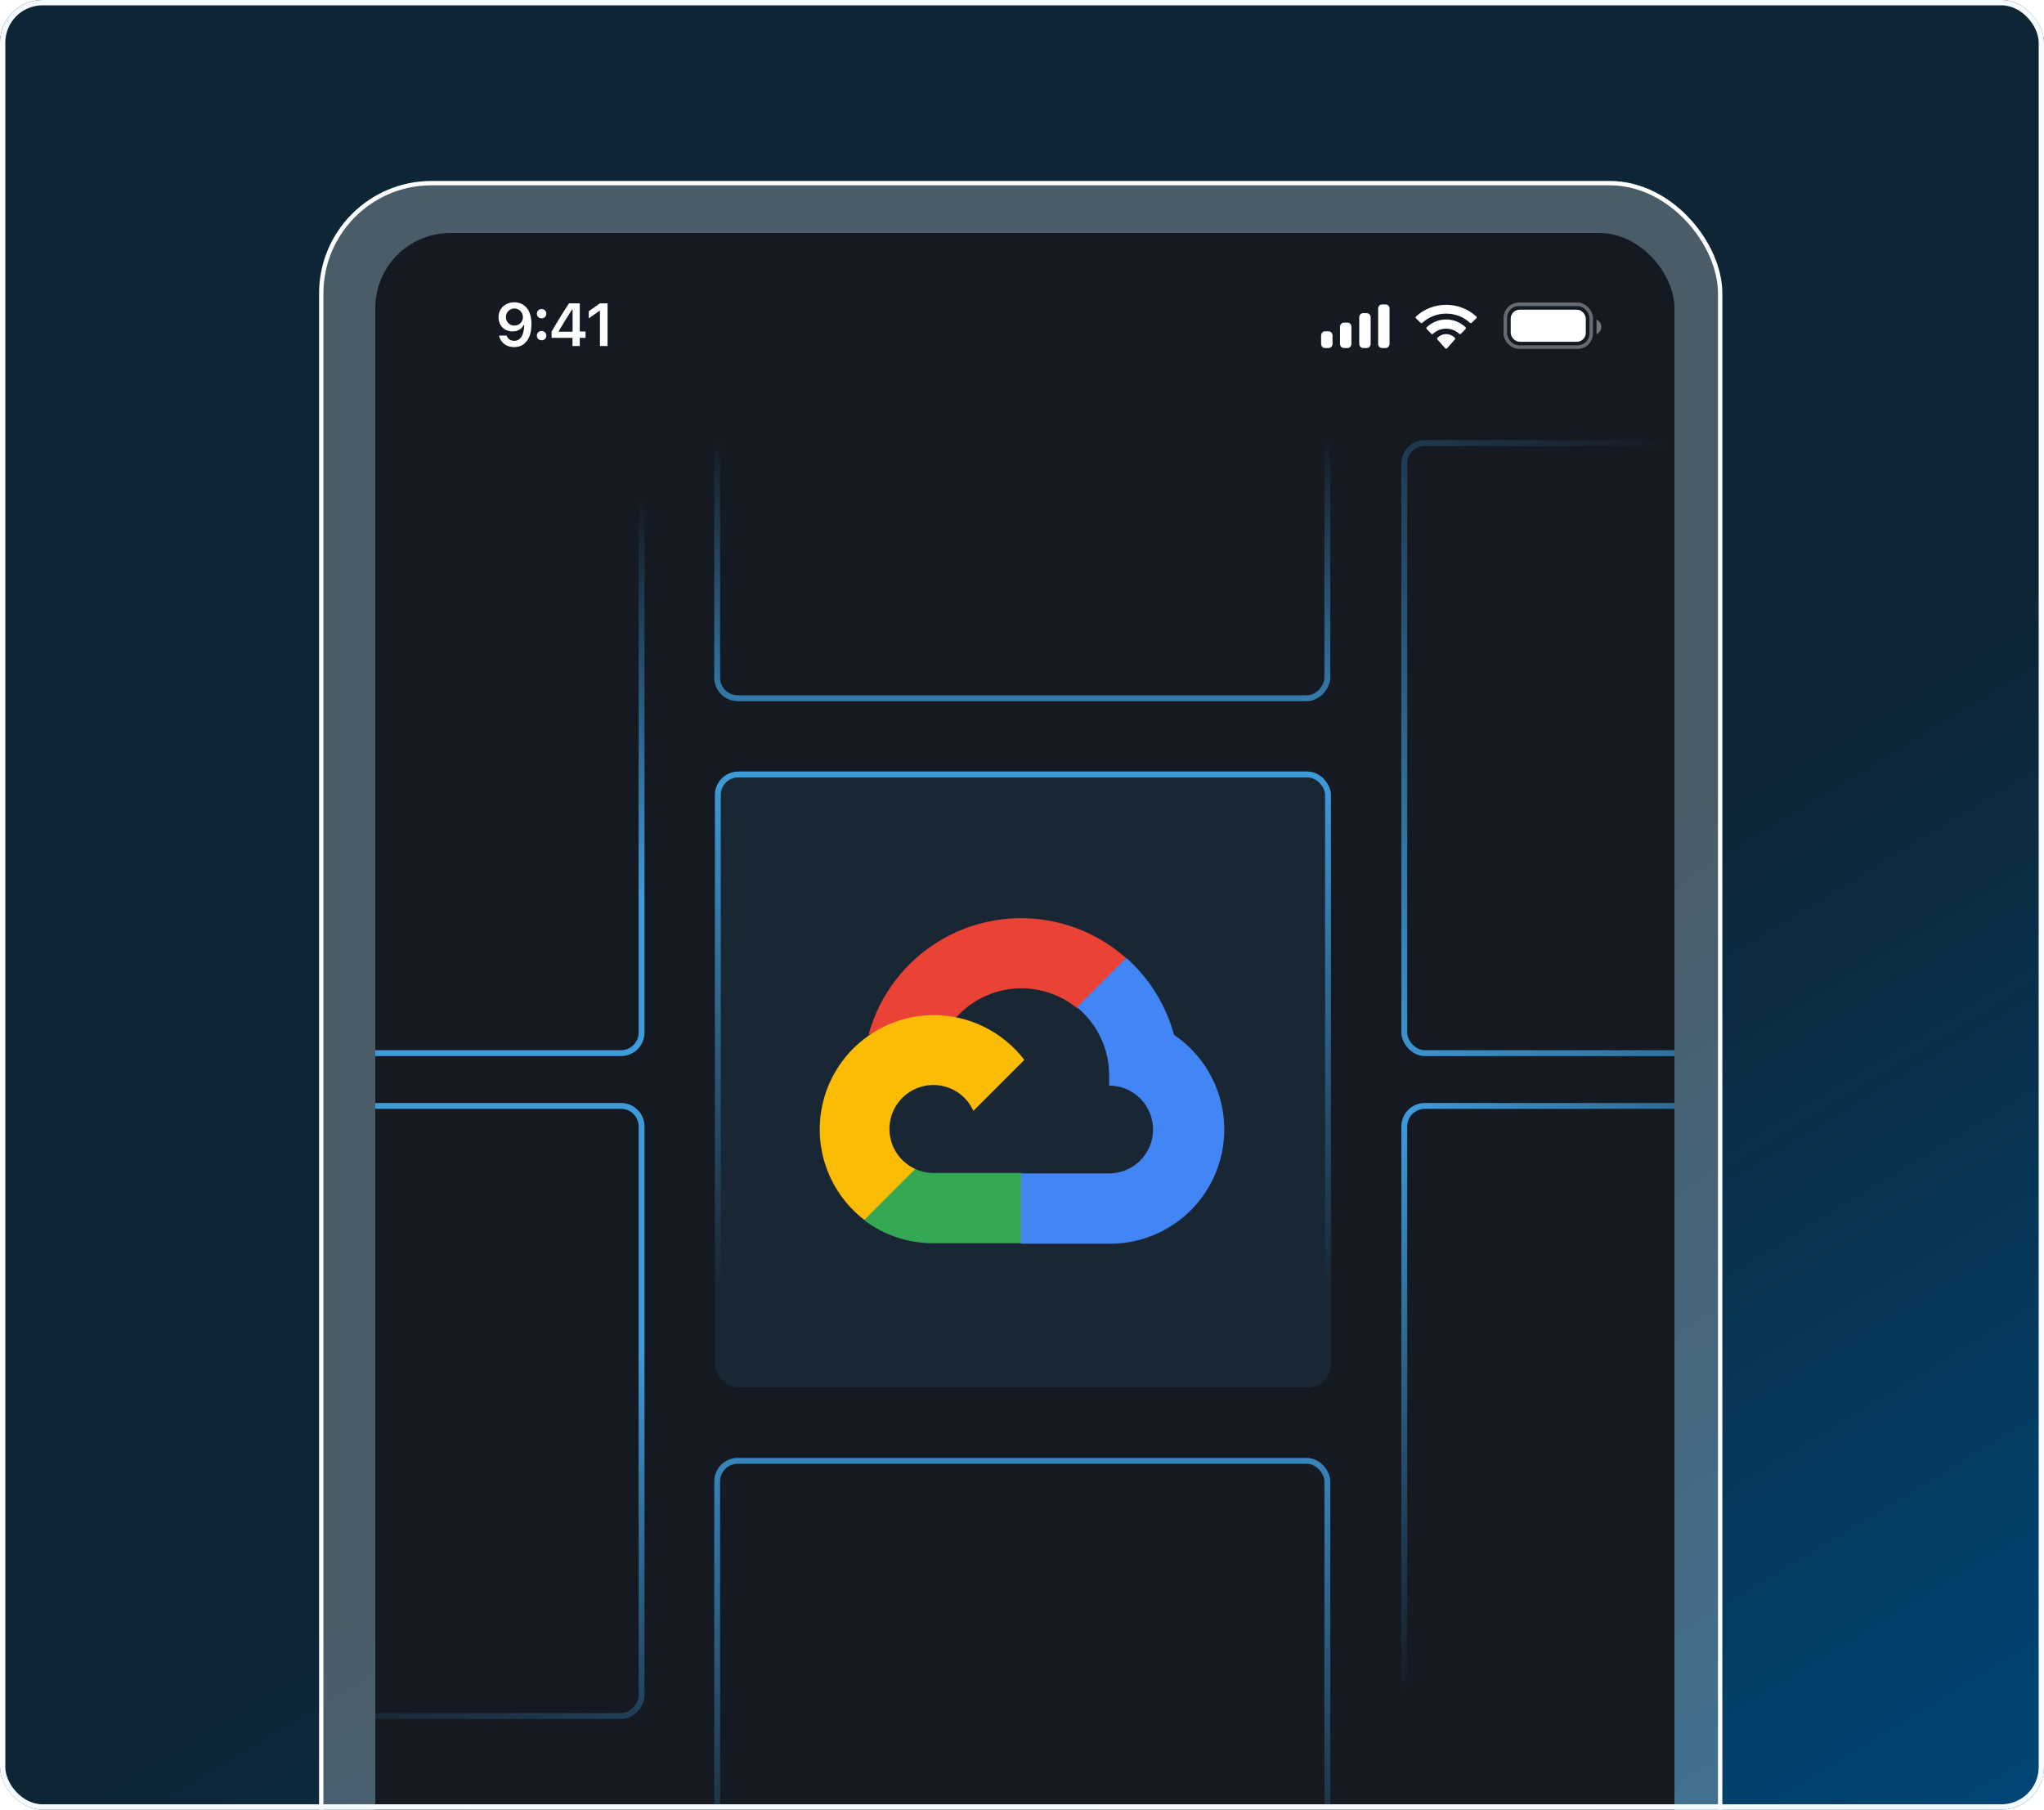 <svg width="384" height="340" viewBox="0 0 384 340" fill="none" xmlns="http://www.w3.org/2000/svg">
<g clip-path="url(#clip0_898_112194)">
<rect width="384" height="340" rx="8" fill="url(#paint0_linear_898_112194)"/>
<rect x="60.353" y="34.407" width="262.81" height="440.185" rx="20.717" fill="white" fill-opacity="0.25"/>
<rect x="60.353" y="34.407" width="262.81" height="440.185" rx="20.717" stroke="white" stroke-width="0.815"/>
<g clip-path="url(#clip1_898_112194)">
<rect x="70.507" y="43.776" width="244.072" height="421.447" rx="14.083" fill="#151A22"/>
<path d="M96.631 56.792C97.061 56.792 97.468 56.872 97.854 57.032C98.239 57.187 98.58 57.432 98.877 57.765C99.177 58.095 99.412 58.519 99.582 59.038C99.753 59.553 99.838 60.174 99.838 60.9V60.911C99.838 61.812 99.709 62.583 99.449 63.224C99.19 63.865 98.817 64.358 98.332 64.702C97.85 65.043 97.274 65.214 96.603 65.214C96.11 65.214 95.666 65.125 95.269 64.947C94.876 64.765 94.55 64.517 94.291 64.202C94.035 63.883 93.863 63.52 93.774 63.113L93.763 63.051H95.169L95.191 63.107C95.262 63.292 95.362 63.455 95.491 63.596C95.625 63.737 95.784 63.846 95.969 63.924C96.158 63.998 96.37 64.035 96.603 64.035C97.026 64.035 97.37 63.911 97.637 63.663C97.907 63.411 98.109 63.076 98.243 62.657C98.38 62.234 98.458 61.767 98.476 61.256C98.48 61.2 98.482 61.147 98.482 61.095C98.482 61.039 98.482 60.986 98.482 60.934L98.232 59.594C98.232 59.29 98.161 59.014 98.021 58.766C97.88 58.517 97.689 58.321 97.448 58.177C97.211 58.032 96.942 57.96 96.642 57.96C96.353 57.96 96.088 58.03 95.847 58.171C95.606 58.312 95.414 58.505 95.269 58.749C95.124 58.99 95.052 59.261 95.052 59.561V59.572C95.052 59.883 95.121 60.159 95.258 60.4C95.395 60.637 95.582 60.824 95.819 60.962C96.056 61.099 96.327 61.167 96.631 61.167C96.935 61.167 97.207 61.1 97.448 60.967C97.689 60.834 97.88 60.648 98.021 60.411C98.161 60.174 98.232 59.905 98.232 59.605V59.594H98.565V61.073H98.371C98.274 61.284 98.132 61.48 97.943 61.662C97.754 61.843 97.52 61.99 97.242 62.101C96.968 62.212 96.646 62.268 96.275 62.268C95.764 62.268 95.312 62.153 94.919 61.923C94.526 61.693 94.217 61.378 93.991 60.978C93.768 60.578 93.657 60.126 93.657 59.622V59.611C93.657 59.066 93.783 58.582 94.035 58.16C94.291 57.734 94.643 57.4 95.091 57.159C95.543 56.915 96.056 56.792 96.631 56.792ZM101.75 63.935C101.498 63.935 101.287 63.852 101.116 63.685C100.949 63.515 100.866 63.307 100.866 63.063C100.866 62.814 100.949 62.607 101.116 62.44C101.287 62.27 101.498 62.184 101.75 62.184C102.005 62.184 102.217 62.27 102.383 62.44C102.55 62.607 102.634 62.814 102.634 63.063C102.634 63.307 102.55 63.515 102.383 63.685C102.217 63.852 102.005 63.935 101.75 63.935ZM101.75 59.811C101.498 59.811 101.287 59.727 101.116 59.561C100.949 59.39 100.866 59.183 100.866 58.938C100.866 58.69 100.949 58.482 101.116 58.316C101.287 58.145 101.498 58.06 101.75 58.06C102.005 58.06 102.217 58.145 102.383 58.316C102.55 58.482 102.634 58.69 102.634 58.938C102.634 59.183 102.55 59.39 102.383 59.561C102.217 59.727 102.005 59.811 101.75 59.811ZM107.552 65.014V63.474H103.628V62.301C103.839 61.942 104.05 61.58 104.262 61.217C104.477 60.854 104.693 60.493 104.912 60.133C105.134 59.77 105.355 59.413 105.574 59.06C105.796 58.705 106.016 58.355 106.235 58.01C106.457 57.661 106.68 57.322 106.902 56.993H108.92V62.29H110.004V63.474H108.92V65.014H107.552ZM104.962 62.323H107.575V58.138H107.491C107.328 58.39 107.16 58.649 106.985 58.916C106.815 59.183 106.643 59.455 106.468 59.733C106.294 60.011 106.122 60.291 105.952 60.572C105.781 60.85 105.612 61.13 105.446 61.412C105.279 61.69 105.118 61.966 104.962 62.24V62.323ZM112.71 65.014V58.404H112.61L110.615 59.811V58.466L112.71 56.993H114.139V65.014H112.71Z" fill="white"/>
<rect opacity="0.35" x="282.802" y="57.179" width="16.127" height="8.036" rx="2.545" stroke="white" stroke-width="0.67"/>
<path opacity="0.4" d="M299.936 60.046V62.775C300.476 62.544 300.828 62.006 300.828 61.41C300.828 60.815 300.476 60.277 299.936 60.046Z" fill="white"/>
<rect x="283.812" y="58.184" width="14.109" height="6.027" rx="1.674" fill="white"/>
<path fill-rule="evenodd" clip-rule="evenodd" d="M271.682 58.923C273.348 58.923 274.949 59.541 276.156 60.648C276.247 60.733 276.393 60.732 276.482 60.645L277.351 59.799C277.396 59.755 277.422 59.696 277.421 59.634C277.421 59.572 277.395 59.512 277.349 59.469C274.181 56.539 269.183 56.539 266.015 59.469C265.969 59.512 265.943 59.571 265.942 59.633C265.942 59.696 265.967 59.755 266.012 59.799L266.882 60.645C266.971 60.732 267.116 60.733 267.207 60.648C268.414 59.541 270.016 58.923 271.682 58.923ZM271.68 61.749C272.589 61.749 273.465 62.092 274.139 62.711C274.23 62.798 274.374 62.797 274.463 62.706L275.325 61.823C275.37 61.776 275.395 61.714 275.394 61.648C275.394 61.583 275.367 61.521 275.321 61.475C273.269 59.539 270.092 59.539 268.04 61.475C267.994 61.521 267.968 61.583 267.967 61.648C267.966 61.714 267.992 61.776 268.037 61.823L268.899 62.706C268.988 62.797 269.131 62.798 269.222 62.711C269.896 62.092 270.772 61.749 271.68 61.749ZM273.37 63.62C273.372 63.69 273.347 63.758 273.302 63.808L271.844 65.452C271.801 65.5 271.743 65.527 271.682 65.527C271.622 65.527 271.563 65.5 271.521 65.452L270.063 63.808C270.018 63.758 269.993 63.69 269.994 63.62C269.996 63.549 270.023 63.482 270.07 63.435C271.001 62.555 272.364 62.555 273.295 63.435C273.342 63.482 273.369 63.549 273.37 63.62Z" fill="white"/>
<path fill-rule="evenodd" clip-rule="evenodd" d="M261.051 57.97C261.051 57.546 260.731 57.202 260.337 57.202H259.622C259.228 57.202 258.908 57.546 258.908 57.97V64.622C258.908 65.046 259.228 65.389 259.622 65.389H260.337C260.731 65.389 261.051 65.046 261.051 64.622V57.97ZM256.073 58.84H256.787C257.182 58.84 257.501 59.191 257.501 59.626V64.603C257.501 65.038 257.182 65.389 256.787 65.389H256.073C255.678 65.389 255.359 65.038 255.359 64.603V59.626C255.359 59.191 255.678 58.84 256.073 58.84ZM253.172 60.614H252.458C252.063 60.614 251.743 60.97 251.743 61.41V64.594C251.743 65.033 252.063 65.389 252.458 65.389H253.172C253.567 65.389 253.886 65.033 253.886 64.594V61.41C253.886 60.97 253.567 60.614 253.172 60.614ZM249.622 62.251H248.908C248.514 62.251 248.194 62.602 248.194 63.036V64.605C248.194 65.038 248.514 65.389 248.908 65.389H249.622C250.017 65.389 250.337 65.038 250.337 64.605V63.036C250.337 62.602 250.017 62.251 249.622 62.251Z" fill="white"/>
<rect x="134.735" y="274.47" width="114.631" height="114.631" rx="3.858" stroke="url(#paint1_linear_898_112194)" stroke-width="1.102"/>
<rect x="0.551" y="-0.551" width="114.631" height="114.631" rx="3.858" transform="matrix(1 0 0 -1 134.184 130.631)" stroke="url(#paint2_linear_898_112194)" stroke-width="1.102"/>
<rect x="5.775" y="83.236" width="114.755" height="114.631" rx="3.858" stroke="url(#paint3_linear_898_112194)" stroke-width="1.102"/>
<rect x="0.551" y="-0.551" width="114.755" height="114.631" rx="3.858" transform="matrix(1 0 0 -1 5.224 321.866)" stroke="url(#paint4_linear_898_112194)" stroke-width="1.102"/>
<g filter="url(#filter0_f_898_112194)">
<rect x="134.307" y="144.96" width="115.733" height="115.733" rx="4.409" fill="#3E9BDB" fill-opacity="0.1"/>
<rect x="134.858" y="145.511" width="114.631" height="114.631" rx="3.858" stroke="url(#paint5_linear_898_112194)" stroke-width="1.102"/>
</g>
<path d="M202.227 189.356H204.545L211.152 182.75L211.476 179.945C207.692 176.605 203.118 174.284 198.188 173.203C193.257 172.122 188.132 172.315 183.297 173.765C178.462 175.215 174.077 177.874 170.555 181.49C167.033 185.106 164.491 189.561 163.169 194.432C163.905 194.131 164.721 194.082 165.487 194.293L178.7 192.114C178.7 192.114 179.372 191.002 179.72 191.071C182.551 187.962 186.463 186.053 190.656 185.734C194.849 185.415 199.005 186.711 202.274 189.356H202.227Z" fill="#EA4335"/>
<path d="M220.561 194.434C219.042 188.842 215.925 183.815 211.59 179.97L202.318 189.242C204.251 190.821 205.799 192.818 206.847 195.082C207.895 197.347 208.415 199.82 208.368 202.315V203.961C209.452 203.961 210.525 204.174 211.526 204.589C212.527 205.004 213.437 205.612 214.203 206.378C214.969 207.144 215.577 208.054 215.992 209.055C216.407 210.056 216.62 211.129 216.62 212.213C216.62 213.297 216.407 214.37 215.992 215.371C215.577 216.372 214.969 217.282 214.203 218.048C213.437 218.814 212.527 219.422 211.526 219.837C210.525 220.251 209.452 220.465 208.368 220.465H191.864L190.218 222.134V232.032L191.864 233.677H208.368C212.977 233.713 217.475 232.265 221.196 229.546C224.918 226.828 227.666 222.983 229.033 218.582C230.401 214.181 230.315 209.456 228.789 205.107C227.263 200.758 224.378 197.016 220.561 194.434Z" fill="#4285F4"/>
<path d="M175.34 233.584H191.844V220.372H175.34C174.164 220.371 173.002 220.118 171.932 219.63L169.614 220.348L162.962 226.955L162.382 229.273C166.113 232.09 170.665 233.604 175.34 233.584Z" fill="#34A853"/>
<path d="M175.336 190.724C170.864 190.75 166.512 192.173 162.888 194.793C159.264 197.413 156.549 201.1 155.122 205.338C153.695 209.576 153.627 214.154 154.928 218.432C156.229 222.711 158.834 226.476 162.378 229.202L171.952 219.629C170.735 219.079 169.67 218.243 168.848 217.191C168.026 216.139 167.471 214.904 167.231 213.591C166.992 212.277 167.074 210.925 167.472 209.651C167.869 208.377 168.57 207.218 169.514 206.274C170.458 205.33 171.617 204.629 172.891 204.231C174.166 203.834 175.518 203.751 176.831 203.991C178.144 204.231 179.38 204.785 180.431 205.608C181.483 206.43 182.32 207.495 182.869 208.711L192.443 199.138C190.433 196.511 187.843 194.385 184.876 192.925C181.908 191.465 178.643 190.712 175.336 190.724Z" fill="#FBBC05"/>
<rect x="263.818" y="83.236" width="114.631" height="114.631" rx="3.858" stroke="url(#paint6_linear_898_112194)" stroke-width="1.102"/>
<rect x="263.818" y="207.786" width="114.631" height="114.631" rx="3.858" stroke="url(#paint7_linear_898_112194)" stroke-width="1.102"/>
</g>
</g>
<rect x="0.5" y="0.5" width="383" height="339" rx="7.5" stroke="#F5FBFF"/>
<defs>
<filter id="filter0_f_898_112194" x="132.103" y="142.756" width="120.142" height="120.141" filterUnits="userSpaceOnUse" color-interpolation-filters="sRGB">
<feFlood flood-opacity="0" result="BackgroundImageFix"/>
<feBlend mode="normal" in="SourceGraphic" in2="BackgroundImageFix" result="shape"/>
<feGaussianBlur stdDeviation="1.102" result="effect1_foregroundBlur_898_112194"/>
</filter>
<linearGradient id="paint0_linear_898_112194" x1="281" y1="170" x2="384" y2="340" gradientUnits="userSpaceOnUse">
<stop stop-color="#0E2535"/>
<stop offset="1" stop-color="#004677"/>
</linearGradient>
<linearGradient id="paint1_linear_898_112194" x1="192.05" y1="256.288" x2="192.05" y2="389.652" gradientUnits="userSpaceOnUse">
<stop stop-color="#3E9BDB"/>
<stop offset="0.79" stop-color="#3E9BDB" stop-opacity="0"/>
</linearGradient>
<linearGradient id="paint2_linear_898_112194" x1="57.866" y1="-17.631" x2="57.866" y2="69.233" gradientUnits="userSpaceOnUse">
<stop stop-color="#3E9BDB"/>
<stop offset="0.752" stop-color="#3E9BDB" stop-opacity="0"/>
</linearGradient>
<linearGradient id="paint3_linear_898_112194" x1="116.804" y1="208.968" x2="83.515" y2="78.964" gradientUnits="userSpaceOnUse">
<stop offset="0.28" stop-color="#3E9BDB"/>
<stop offset="0.822" stop-color="#3E9BDB" stop-opacity="0"/>
</linearGradient>
<linearGradient id="paint4_linear_898_112194" x1="107.455" y1="115.605" x2="52.442" y2="-37.457" gradientUnits="userSpaceOnUse">
<stop offset="0.252" stop-color="#3E9BDB"/>
<stop offset="0.822" stop-color="#3E9BDB" stop-opacity="0"/>
</linearGradient>
<linearGradient id="paint5_linear_898_112194" x1="192.444" y1="144.939" x2="192.444" y2="260.427" gradientUnits="userSpaceOnUse">
<stop stop-color="#3E9BDB"/>
<stop offset="0.838" stop-color="#3E9BDB" stop-opacity="0"/>
</linearGradient>
<linearGradient id="paint6_linear_898_112194" x1="254.833" y1="200.904" x2="392.854" y2="38.837" gradientUnits="userSpaceOnUse">
<stop stop-color="#3E9BDB"/>
<stop offset="0.597" stop-color="#3E9BDB" stop-opacity="0"/>
</linearGradient>
<linearGradient id="paint7_linear_898_112194" x1="259.284" y1="212.886" x2="356.825" y2="329.589" gradientUnits="userSpaceOnUse">
<stop stop-color="#3E9BDB"/>
<stop offset="0.548" stop-color="#3E9BDB" stop-opacity="0"/>
</linearGradient>
<clipPath id="clip0_898_112194">
<rect width="384" height="340" rx="8" fill="white"/>
</clipPath>
<clipPath id="clip1_898_112194">
<rect x="70.507" y="43.776" width="244.072" height="421.447" rx="14.083" fill="white"/>
</clipPath>
</defs>
</svg>
